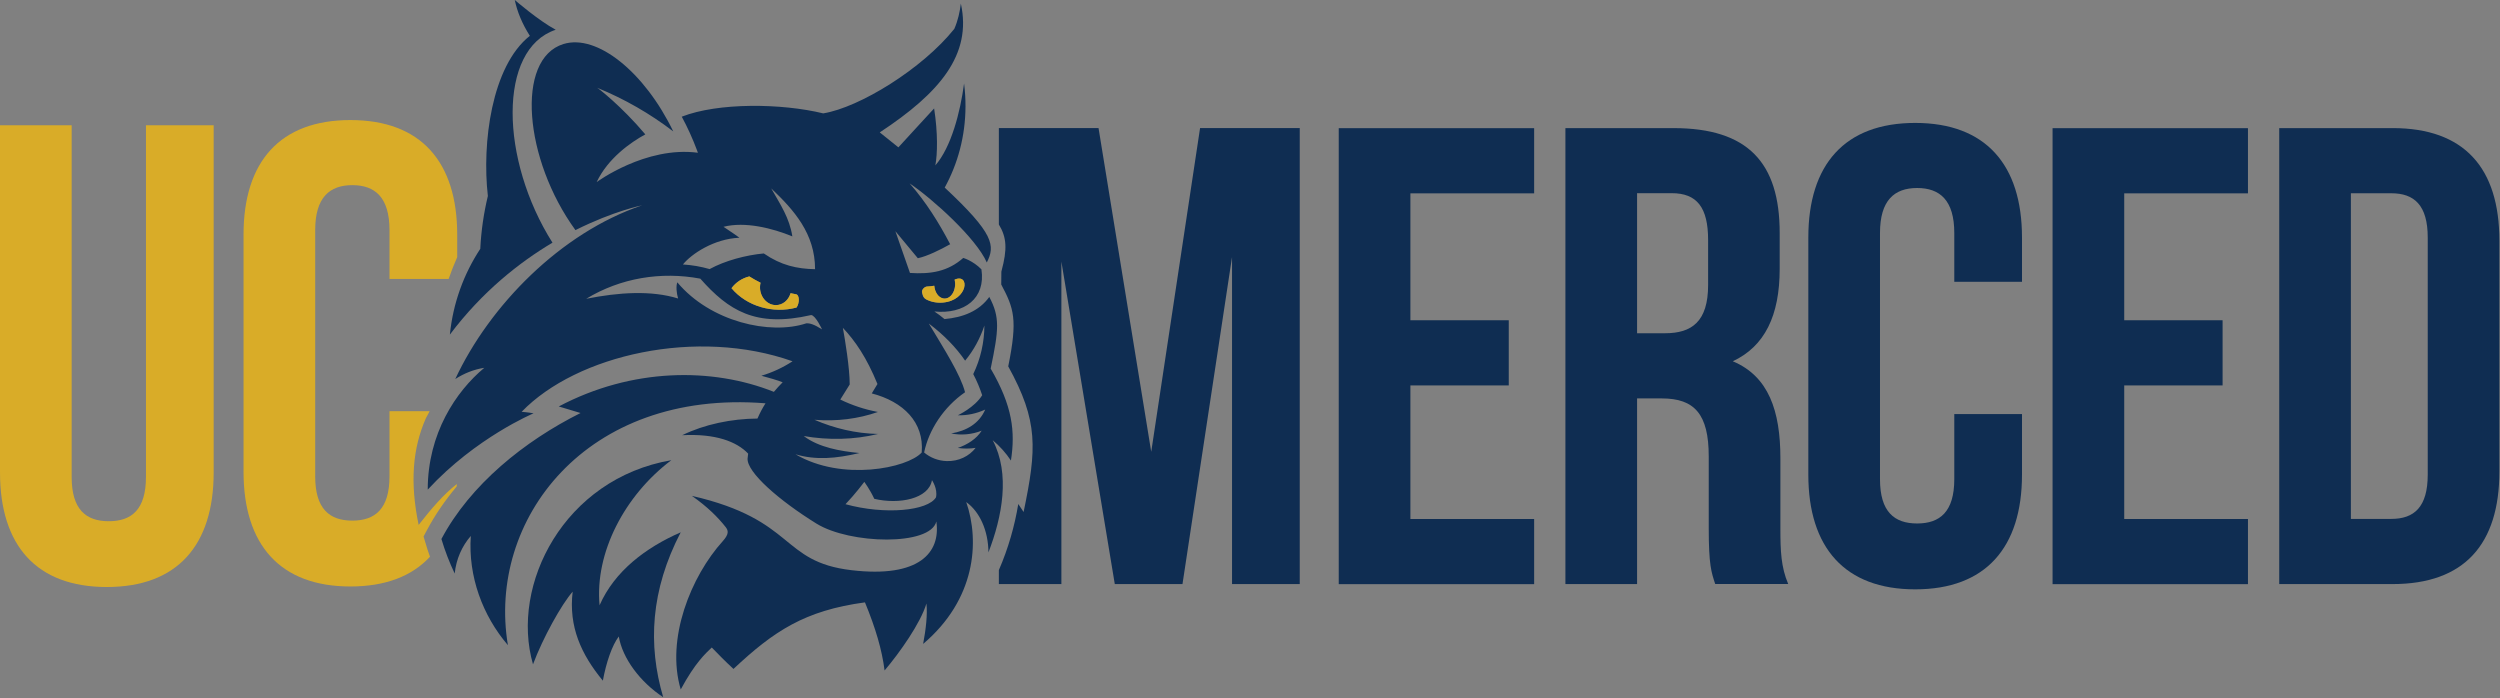 <?xml version="1.0" encoding="UTF-8" standalone="no"?>
<!DOCTYPE svg PUBLIC "-//W3C//DTD SVG 1.1//EN" "http://www.w3.org/Graphics/SVG/1.1/DTD/svg11.dtd">
<svg width="100%" height="100%" viewBox="0 0 2313 646" version="1.1" xmlns="http://www.w3.org/2000/svg" xmlns:xlink="http://www.w3.org/1999/xlink" xml:space="preserve" xmlns:serif="http://www.serif.com/" style="fill-rule:evenodd;clip-rule:evenodd;stroke-linejoin:round;stroke-miterlimit:2;">
    <rect x="0" y="0" width="2313" height="646" fill="#808080" stroke="none"/>
    <path d="M66.3,115.87L66.3,441.29C66.3,471.43 79.54,482.24 100.67,482.24C121.8,482.24 135.04,471.43 135.04,441.29L135.04,115.87L197.69,115.87L197.69,437.06C197.69,504.58 163.97,543.1 98.8,543.1C33.63,543.1 0,504.58 0,437.06L0,115.87L66.3,115.87Z" style="fill:rgb(217,172,40);fill-rule:nonzero;"/>
    <path d="M1304.9,296.3L1395.91,296.3L1395.91,356.59L1304.9,356.59L1304.9,480.18L1419.39,480.18L1419.39,540.46L1238.6,540.46L1238.6,118.59L1419.39,118.59L1419.39,178.89L1304.9,178.89L1304.9,296.3Z" style="fill:rgb(15,45,82);fill-rule:nonzero;"/>
    <path d="M1586.93,540.38C1583.35,529.49 1580.92,522.91 1580.92,488.54L1580.92,422.24C1580.92,383.08 1567.68,368.62 1537.53,368.62L1514.62,368.62L1514.62,540.39L1448.32,540.39L1448.32,118.53L1548.34,118.53C1617.08,118.53 1646.57,150.46 1646.57,215.54L1646.57,248.69C1646.57,292.08 1632.68,320.44 1603.18,334.25C1636.33,348.15 1647.22,380.08 1647.22,424.03L1647.22,489.12C1647.22,509.6 1647.79,524.71 1654.45,540.31L1586.93,540.31L1586.93,540.39L1586.93,540.38ZM1514.62,178.72L1514.62,308.32L1540.54,308.32C1565.24,308.32 1580.35,297.51 1580.35,263.72L1580.35,222.12C1580.35,191.97 1570.11,178.73 1546.63,178.73L1514.62,178.73L1514.62,178.72Z" style="fill:rgb(15,45,82);fill-rule:nonzero;"/>
    <path d="M1870.75,383.08L1870.75,439.15C1870.75,506.67 1837.03,545.26 1771.95,545.26C1706.87,545.26 1673.06,506.66 1673.06,439.15L1673.06,219.76C1673.06,152.24 1706.78,113.73 1771.95,113.73C1837.04,113.73 1870.75,152.33 1870.75,219.76L1870.75,260.71L1808.11,260.71L1808.11,215.54C1808.11,185.39 1794.86,173.94 1773.74,173.94C1752.62,173.94 1739.37,185.4 1739.37,215.54L1739.37,443.37C1739.37,473.52 1752.62,484.32 1773.74,484.32C1794.87,484.32 1808.11,473.43 1808.11,443.37L1808.11,383.08L1870.75,383.08Z" style="fill:rgb(15,45,82);fill-rule:nonzero;"/>
    <path d="M1965.33,296.3L2056.34,296.3L2056.34,356.59L1965.33,356.59L1965.33,480.18L2079.81,480.18L2079.81,540.46L1899.03,540.46L1899.03,118.59L2079.81,118.59L2079.81,178.89L1965.33,178.89L1965.33,296.3Z" style="fill:rgb(15,45,82);fill-rule:nonzero;"/>
    <path d="M2108.74,118.52L2213.64,118.52C2279.94,118.52 2312.44,155.33 2312.44,222.77L2312.44,436.14C2312.44,503.66 2279.86,540.39 2213.64,540.39L2108.74,540.39L2108.74,118.52ZM2175.04,178.72L2175.04,480.09L2212.42,480.09C2233.55,480.09 2246.14,469.2 2246.14,439.14L2246.14,219.76C2246.14,189.61 2233.47,178.81 2212.42,178.81L2175.04,178.81L2175.04,178.72Z" style="fill:rgb(15,45,82);fill-rule:nonzero;"/>
    <path d="M818.71,266.26C818.71,266.26 818.73,266.36 818.71,266.26" style="fill:white;fill-rule:nonzero;"/>
    <g>
        <path d="M511.14,224.51C462.67,147.88 460.33,45.43 514.13,27.54C498.07,18.89 476.27,-0 476.27,-0C478.5,10.91 483.33,22.36 490.22,33.14C454.73,61.21 445.79,132.69 451.38,181.33C447.62,196.94 445.19,213.23 444.36,230.2C429.07,253.46 419.15,280.44 416.22,309.56C446.14,269.81 480.58,242.71 511.15,224.52L511.14,224.51Z" style="fill:rgb(15,45,82);fill-rule:nonzero;"/>
        <path d="M629.8,492.5C597.53,506.6 568.68,528.29 554.72,560C550.18,511.58 577.79,458.41 621.12,425.76C521.83,442.89 471.9,541.12 493.14,614.64C502.3,590.04 519.63,559 529.83,547.41C526,579.72 537.64,605.4 557.77,629.76C560.89,612.65 566.3,597.12 572.5,588.85C575.87,609.01 592.15,630.94 613.59,645.06C599.26,596.35 601.98,546.01 629.8,492.49L629.8,492.5Z" style="fill:rgb(15,45,82);fill-rule:nonzero;"/>
        <path d="M935.32,426.06C939.45,399.36 936.8,375.67 916.57,341.02C924.15,304.87 925.22,293.43 915.29,274.72C905.92,287.85 890.84,293.71 873.86,295.21C871.16,292.91 867.69,290.3 864.5,288.18C892.19,290.9 912.15,276.1 908.01,249.19C899.99,241.07 891.19,238.65 891.19,238.65C876.96,251.26 861.14,253.79 841.9,252.53C841.89,252.45 841.89,252.48 841.9,252.52L828.4,213.9L849.18,238.91C857.92,237.05 870.1,231.03 879.08,225.95C868.61,205.92 856.69,186.91 841.62,169.71C863.28,184.3 903.3,220.66 912.99,242.85C920.9,227.28 919.83,216.28 874.05,173.55C886.2,151.45 893.15,125.96 893.28,98.6C893.32,91.38 892.85,84.26 891.96,77.25C888.49,103.63 880.06,136.22 865.38,153.02C867.39,142.28 867.78,122.95 864.25,100.33C854.63,111.01 843.48,122.65 831.19,136.33C824.13,130.55 818.12,125.77 813.96,122.49C869.45,85.95 899.41,50.57 888.98,3.32C888.11,10.5 886.37,18.91 882.94,26.67C853.42,63.64 795.2,99.46 761.63,104.9C723.11,95.5 664.45,94.77 630.77,107.95C636.03,117.7 640.77,128.07 644.85,138.97C645.14,139.75 645.4,140.53 645.69,141.32C597.41,134.95 552.03,168.48 552.03,168.48C562.2,146.8 583.32,131.72 597.05,124.33C574.86,98 552.94,81.2 552.49,81.2C577.65,91.49 601.37,105.09 622.88,121.56C596.43,66.78 552.45,31.13 521.31,40.73C476.7,54.48 484.89,147.53 532.4,212.9C567.98,195.08 594.17,189.95 594.08,189.95C518.61,215.41 452.83,282.9 421.22,350.68C429.33,345.46 438.33,341.79 448.07,340.3C421.85,362.16 395.74,401.04 395.74,453C440.22,404.79 493.66,382.41 493.66,382.41C488.36,381.43 482.61,381.01 482.61,381.01C533.75,328.09 645.18,302.98 733.25,334.26C724.44,340.01 714.76,344.55 704.43,347.64C712.52,349.86 718.82,351.59 724.11,353.69C721.36,356.44 718.64,359.38 716,362.54C658.81,339.76 584.67,340.27 516.97,376.06L537.12,382.12C485.25,408.04 435.14,448.34 408.4,498.68C411.7,509.75 415.83,520.43 420.69,530.63C422.07,517.19 427.46,505.26 435.58,495.86C433.02,533.47 446.62,569.69 469.92,596.91C450.52,481.31 541.82,359.84 708.25,373.14C705.54,377.4 703.04,382.07 700.81,387.24C676.69,387.42 651.6,392.63 631.19,402.65C661.9,401.06 681.51,408.47 692.19,419.69C692,421.17 691.82,422.67 691.66,424.22C690.9,436.9 720.8,463.04 755.4,484.44C786.43,503.63 860.81,505.25 866.31,482.47C870.46,511.19 850.54,534.9 787.95,527.56C721.33,519.75 736.94,481.08 640.13,458.77C654.55,468.9 664.18,478.55 671.32,487.57C673.94,490.88 674.65,494.1 668.66,500.74C639.33,533.19 615.83,591.06 629.82,637.88C643.06,613.27 652.74,604.59 658.53,599.07C665.23,605.95 670.45,611.36 678.61,618.89C716.02,583.81 744.62,564.84 800.26,557.31C810.08,581.1 816.01,601.21 818.42,620.33C832.24,604.01 851.7,576.61 857.14,558.37C858.21,568.35 856.69,582 854.09,595.75C902.53,554.65 906.71,501.3 893.95,464.51C906.49,473.49 914.36,491.03 914.51,511.05C927.19,478.2 934.9,438.45 918.41,407.25C924.97,412.71 930.64,419.08 935.32,426.1L935.32,426.06ZM857.54,265.13C859.79,265.01 862.05,264.75 864.31,264.38C864.8,270.35 868.16,275.33 872.66,276.14C879.54,277.39 885.37,268.32 883.14,258.73C897.51,252.41 895.85,277.86 872.33,279.94C866.51,280.45 860.99,279.26 856.68,276.9C855.28,276.13 854.25,274.83 853.77,273.33C853.47,272.38 853.23,271.49 853.04,270.66C852.42,267.85 855.64,265.18 857.53,265.13L857.54,265.13ZM684.11,219.93C682,218.32 676.18,214.33 669.39,209.83C689.28,204.74 714.64,211.1 733.08,218.72C730.41,201.52 722.07,189.4 713.51,174.29C734.73,194.43 754.1,216.24 754.1,249.05C737.57,248.76 722.62,245.53 706.67,234.49C690.19,235.98 670.73,241.17 656.54,248.96C648.5,246.62 640.2,245.21 631.84,244.68C639.76,234.89 660.59,220.94 684.11,219.95L684.11,219.93ZM717.58,282.3C724.04,282.42 729.5,277.77 731.37,271.27C733.05,271.63 734.73,271.99 736.44,272.28C739.62,272.81 739.89,280.17 736.91,284.53C715.15,290.43 690.86,283.48 676.73,266.66C680.75,261.21 686.61,257.39 693.2,255.77C696.54,257.88 700.01,259.82 703.6,261.6C701.09,272.03 708.17,282.15 717.58,282.31L717.58,282.3ZM626.65,261.21C625.33,264.72 625.89,271.22 627.39,276.17C602.47,268.48 572.68,270.42 542.37,276.43C574.2,257.1 611.7,251.01 647.92,257.81C673.98,287.22 699.02,303.32 750.46,291.49C754.63,291.78 760.54,304.74 760.54,304.74C753.25,300.13 749.46,299.01 746.05,299.13C712.46,310.29 657.16,297.69 626.64,261.21L626.65,261.21ZM736.05,420.31C754.58,425.86 773.44,424.34 795.17,419.14C777.61,417.46 757.57,414.01 743.63,403.43C766.51,407.41 790.18,406.91 812.38,401.5C791.69,401.06 771.96,396.32 753.51,388.38C774.21,390.07 794.14,387.5 812.23,381.15C799.77,378.79 788.07,374.86 777.45,369.66C780.37,365 783.51,359.96 786.15,355.72C786.18,340.58 781.73,313.66 779.82,303.31C791.19,315.37 801.79,330.71 811.82,355.29C808.95,359.88 806.56,363.98 806.56,363.98C835.71,371.6 855.13,390.62 852.76,418.65C839.47,433.31 778.66,445.48 736.03,420.32L736.05,420.31ZM865.99,460.11C858.54,472.59 819.01,476.57 782.26,466.49C791.34,456.99 799.68,445.81 799.68,445.81C799.68,445.81 804.98,453.06 808.88,461.51C831.76,466.96 859.34,461.56 862.25,444.24C862.25,444.24 867.7,452.06 865.99,460.11ZM908.24,398.46C903.48,406.07 895.02,411.4 886.13,414.44C891.56,415.21 897.16,415.25 902.64,414.36C896.75,422.06 886.94,426.94 875.87,426.59C867.84,426.34 860.57,423.35 855,418.66C859.27,397.73 873.17,376.51 892.87,362.89C888.57,346.41 873.88,323.58 859.34,299.33C873.59,310.1 884.57,321.53 892.93,333.68C900.84,324.16 906.79,313.08 910.77,301.2C910.68,316.51 907.27,332.04 900.44,346.1C903.78,352.44 906.51,358.96 908.72,365.66C901.62,377.09 886.15,384.22 886.15,384.22C895.02,384.47 903.58,382.57 911.51,378.93C905.92,391.94 894.11,398.64 880.03,401.03C889.26,402.93 899.31,402.02 908.25,398.46L908.24,398.46Z" style="fill:rgb(15,45,82);fill-rule:nonzero;"/>
    </g>
    <path d="M1110.3,118.51L1065.12,418.01L1016.37,118.51L924.15,118.51L924.15,207.72C931.45,219.7 932.05,230.47 926.63,250.62C926.46,251.26 926.43,249.67 926.35,263.24C938.07,285.31 941.71,295.41 932.82,338.96C960.84,389.8 959.24,415 947.04,473.71L942.11,466.31C938.76,486.64 932.88,507.38 924.15,527.45L924.15,540.37L982,540.37L982,242.02L1031.4,540.38L1094.04,540.38L1139.87,237.87L1139.87,540.38L1202.52,540.38L1202.52,118.51L1110.29,118.51L1110.3,118.51Z" style="fill:rgb(15,45,82);fill-rule:nonzero;"/>
    <path d="M391.86,496.38L394.93,490.61C402.59,476.2 411.94,462.7 422.51,450.12C422.57,449.34 422.62,448.56 422.67,447.77C409.85,458 399.37,470.31 387.33,485.64C379.11,446.27 381.76,414.89 394.04,386.89L397.52,380.44L360.36,380.44L360.36,440.73C360.36,470.8 347.11,481.68 325.99,481.68C304.87,481.68 291.62,470.87 291.62,440.73L291.62,212.9C291.62,182.75 304.87,171.3 325.99,171.3C347.12,171.3 360.36,182.76 360.36,212.9L360.36,258.07L415.07,258.07C417.35,251.51 419.98,244.78 423.01,237.9L423.01,217.11C423.01,149.67 389.37,111.08 324.21,111.08C259.04,111.08 225.32,149.6 225.32,217.11L225.32,436.5C225.32,504.02 259.12,542.61 324.21,542.61C356.62,542.61 381.26,533.03 397.82,515.08C396.33,511.31 395.08,507.09 391.87,496.37L391.86,496.38Z" style="fill:rgb(217,172,40);fill-rule:nonzero;"/>
    <path d="M736.54,272.26C734.83,271.97 733.15,271.61 731.47,271.25C729.6,277.76 724.13,282.4 717.68,282.28C708.26,282.12 701.19,272 703.69,261.57C700.1,259.79 696.63,257.85 693.29,255.74C686.7,257.36 680.84,261.18 676.82,266.63C690.95,283.45 715.25,290.4 737.01,284.5C739.99,280.15 739.72,272.78 736.54,272.25M872.45,279.92C866.63,280.43 861.11,279.24 856.79,276.88C855.39,276.11 854.36,274.81 853.88,273.31C853.58,272.36 853.34,271.47 853.15,270.64C852.53,267.83 855.75,265.16 857.65,265.11C859.9,264.99 862.16,264.73 864.42,264.36C864.91,270.33 868.27,275.31 872.78,276.12C879.66,277.37 885.49,268.3 883.26,258.7C897.63,252.38 895.97,277.83 872.45,279.92" style="fill:rgb(217,172,40);fill-rule:nonzero;"/>
</svg>
